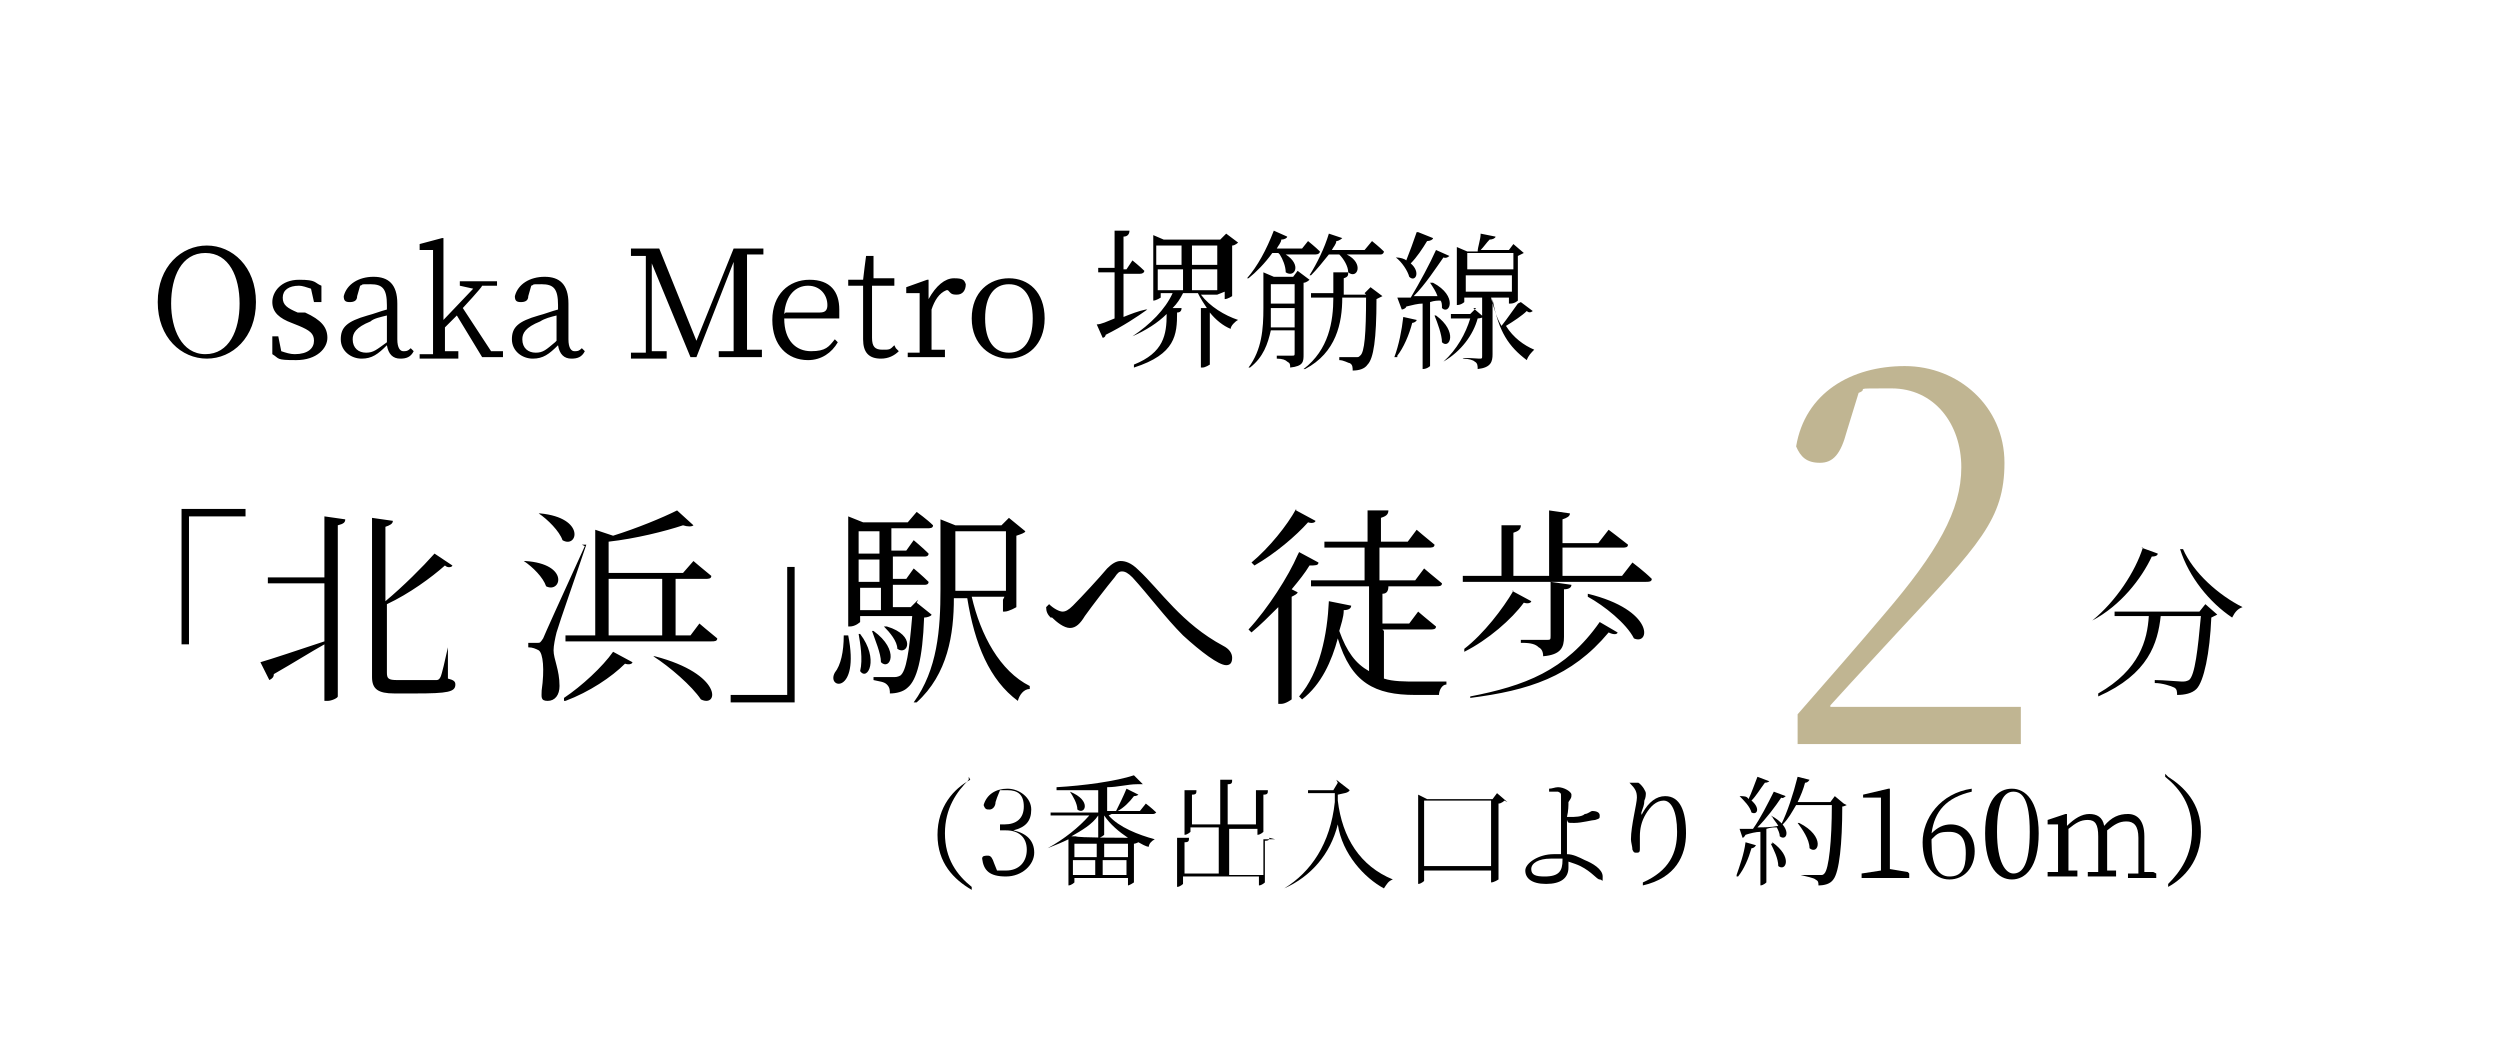 <?xml version="1.0" encoding="UTF-8"?>
<svg id="_レイヤー_1" data-name="レイヤー_1" xmlns="http://www.w3.org/2000/svg" version="1.1" xmlns:xlink="http://www.w3.org/1999/xlink" viewBox="0 0 168 70">
  <!-- Generator: Adobe Illustrator 29.3.1, SVG Export Plug-In . SVG Version: 2.1.0 Build 151)  -->
  <defs>
    <style>
      .st0 {
        fill: #c0b592;
      }

      .st1 {
        fill: none;
      }

      .st2 {
        isolation: isolate;
      }

      .st3 {
        clip-path: url(#clippath);
      }
    </style>
    <clipPath id="clippath">
      <rect class="st1" width="168" height="70"/>
    </clipPath>
  </defs>
  <g class="st3">
    <g>
      <path d="M11.5,20.4c0,1.7.7,3.4,2.3,3.4s2.3-1.6,2.3-3.4-.7-3.4-2.3-3.4-2.3,1.6-2.3,3.4ZM13.9,16.5c1.7,0,3.3,1.4,3.3,3.8s-1.6,3.8-3.3,3.8-3.3-1.4-3.3-3.8,1.6-3.8,3.3-3.8ZM20.1,21h.4c1.1.5,1.5,1,1.5,1.7s-.7,1.5-2.1,1.5-1.1-.1-1.6-.4v-1.2s.4,0,.4,0l.2,1c.3.1.6.2.9.2.9,0,1.3-.4,1.3-.9s-.3-.7-1-1l-.5-.2c-.8-.3-1.3-.7-1.3-1.4s.6-1.5,1.8-1.5,1,.2,1.5.4v1.1h-.5l-.2-.9c-.3-.1-.6-.2-.8-.2-.7,0-1.1.3-1.1.8s.3.7,1,1ZM26,22.9v-1.7c-.4.1-.9.2-1.1.4-1,.4-1.2.8-1.2,1.2,0,.6.4.9.9.9s.7-.2,1.4-.7ZM27.6,23.4l.2.2c-.2.4-.5.5-.9.5-.5,0-.8-.3-.9-.9-.6.6-1,.9-1.7.9s-1.4-.5-1.4-1.3.4-1.2,1.8-1.6c.4-.1.9-.3,1.3-.4v-.3c0-1.1-.3-1.4-1.1-1.4s-.4,0-.7.1l-.2.7c0,.3-.2.4-.5.4s-.4-.1-.4-.4c.2-.8,1-1.3,2-1.3s1.6.5,1.6,1.8v2.4c0,.6.2.8.4.8s.3,0,.5-.2ZM33.1,23.6h.7v.4h-1.4l-1.7-2.8-.8.8c0,.5,0,1.1,0,1.6h.9v.5h-2.6v-.3h.9c0-.7,0-1.4,0-2v-5h-.9v-.4l1.5-.4h.1c0,0,0,1.6,0,1.6v3.9l2-2.1-.9-.2v-.3h2.5v.3h-1c0,.1-1.3,1.5-1.3,1.5l1.9,2.9ZM37.4,22.9v-1.7c-.4.1-.8.2-1.1.4-1,.4-1.2.8-1.2,1.2,0,.6.4.9.9.9s.7-.2,1.3-.7ZM39.1,23.4l.2.2c-.2.4-.5.5-.9.5-.5,0-.8-.3-.9-.9-.6.6-1,.9-1.7.9s-1.4-.5-1.4-1.3.4-1.2,1.8-1.6c.4-.1.9-.3,1.3-.4v-.3c0-1.1-.3-1.4-1.1-1.4s-.4,0-.7.1l-.2.7c0,.3-.2.4-.5.4s-.4-.1-.4-.4c.2-.8,1-1.3,2-1.3s1.6.5,1.6,1.8v2.4c0,.6.2.8.4.8s.3,0,.5-.2ZM51.2,17.1h-1c0,1.1,0,2,0,3v.5c0,1,0,1.9,0,2.9h1v.5h-2.9v-.4h1c0-1.1,0-2,0-3v-3s-2.5,6.4-2.5,6.4h-.4l-2.6-6.3c0,.9,0,2.3,0,2.3v3.6h1v.5h-2.4v-.4h1c0-.1,0-6.5,0-6.5h-1v-.5h1.9l2.5,6.2,2.5-6.2h2v.4ZM52.8,21h2.3c.4,0,.5-.2.5-.5,0-.7-.5-1.3-1.3-1.3s-1.5.6-1.6,1.9ZM56.3,21.4h-3.6c0,1.5.8,2.2,1.8,2.2s1.2-.3,1.6-.8l.2.2c-.4.7-1.1,1.2-2,1.2-1.4,0-2.4-1-2.4-2.7s1.1-2.7,2.5-2.7,2,.8,2,2,0,.5,0,.6ZM60.2,23.4l.2.2c-.3.3-.7.5-1.2.5-.8,0-1.2-.4-1.2-1.3s0-.5,0-.9v-2.7h-1v-.4h1c0-.1.2-1.6.2-1.6h.5v1.5c0,0,1.4,0,1.4,0v.5h-1.5v3.5c0,.6.2.8.7.8s.5,0,.8-.3ZM62.4,18.8v1.3c.5-.9,1.1-1.4,1.7-1.4s.7.1.8.4c0,.4-.2.7-.6.7s-.4-.1-.6-.3h-.1c-.5.2-.8.7-1,1.3v.9c0,.5,0,1.3,0,1.8h.9v.5h-2.5v-.3h.8c0-.7,0-1.5,0-2v-.5c0-.6,0-1,0-1.5h-.9v-.4l1.4-.5h.1ZM67.8,24.1c-1.2,0-2.5-.9-2.5-2.7s1.2-2.7,2.5-2.7,2.4.9,2.4,2.7-1.2,2.7-2.4,2.7ZM67.8,23.7c1,0,1.6-.8,1.6-2.3s-.6-2.3-1.6-2.3-1.6.8-1.6,2.3.6,2.3,1.6,2.3ZM77.1,20.8h0c-.7.5-1.6,1.1-2.8,1.7,0,.1-.1.2-.2.2l-.4-.9c.3,0,.7-.2,1.2-.4v-3.1h-1.1v-.3c0,0,1.1,0,1.1,0v-2.5h1c0,.2-.1.4-.4.4v2.2h.2l.4-.6s.5.4.8.7c0,.1-.1.2-.3.2h-1.1v2.9c.5-.2,1-.4,1.5-.5ZM77.8,18.1v1.4h1.7v-1.4h-1.7ZM79.4,16.5h-1.7v1.3h1.7v-1.3ZM81.8,16.5h-1.7v1.3h1.7v-1.3ZM80.1,19.5h1.7v-1.4h-1.7v1.4ZM81.8,19.8h-1.1c.6.8,1.6,1.4,2.5,1.7h0c-.2.1-.5.4-.5.6-.5-.2-1-.6-1.4-1.1v3.5c0,0-.3.2-.5.2h-.1v-4h.4c-.2-.3-.4-.6-.6-1h-1c-.2.4-.4.7-.7,1h.6c0,.2-.1.3-.3.3,0,1.5-.1,2.8-2.9,3.7v-.2c2-.8,2.2-2,2.2-3.4-.6.6-1.4,1.1-2.3,1.5h0c1.2-.8,2.2-1.8,2.7-2.9h-.8v.3c0,0-.3.2-.5.2h0v-4.4l.7.3h3.8l.4-.4.8.6c0,0-.2.2-.4.2v3.4c0,0-.3.2-.5.2h0v-.5ZM85.9,17h-.4c-.5.7-1.1,1.3-1.6,1.7h-.1c.7-.8,1.3-1.9,1.8-3.2l.9.4c0,.1-.2.2-.4.2,0,.2-.2.4-.3.6h1.7l.4-.5s.5.4.8.7c0,.1-.1.2-.3.2h-2c1.1.7.6,1.6,0,1.2,0-.4-.2-.9-.4-1.2ZM85.4,22h1.6v-1.3h-1.6v.2c0,.4,0,.8,0,1.1ZM87,19.1h-1.6v1.3h1.6v-1.3ZM87.6,19.2v4.6c0,.5,0,.8-.9.9,0-.2,0-.3-.2-.4-.1-.1-.3-.2-.7-.2v-.2s.8,0,1,0,.2,0,.2-.2v-1.5h-1.6c-.2.9-.5,1.8-1.4,2.5h-.1c.9-1.2,1-2.6,1-4v-2.4l.7.3h1.3l.3-.4.8.6c0,0-.2.2-.4.2ZM91.7,19.7l.4-.4.8.6c0,0-.2.1-.4.2,0,2.7-.2,4-.6,4.4-.2.3-.6.4-1,.4,0-.2,0-.4-.2-.5-.1,0-.4-.2-.7-.2v-.2c.3,0,.9,0,1.1,0s.2,0,.3-.1c.3-.2.4-1.5.4-3.9h-1.6c0,1.7-.4,3.7-2.5,4.8h-.1c1.7-1.3,2-3.2,2-4.8h-1.5v-.3c0,0,1.5,0,1.5,0v-1.4h1c0,.2,0,.3-.3.4v1.1h1.5ZM91.7,16.8l.5-.6s.5.4.8.7c0,.1-.1.2-.2.2h-2.3c1.2.6.7,1.7.1,1.2,0-.4-.3-.9-.6-1.2h-.7c-.4.5-.8,1-1.2,1.4h-.1c.5-.8,1-1.8,1.3-2.8l.9.3c0,0-.2.2-.4.2,0,.2-.2.4-.3.6h2.3ZM95.3,15.6l1,.4c0,.1-.2.2-.4.2-.3.5-.7,1.1-1.1,1.5.7.6.3,1.3-.1.9-.1-.4-.5-1-.9-1.3h0c.3,0,.6.1.7.2.2-.5.5-1.3.7-1.9ZM93.9,24h-.2c.3-.8.5-1.8.6-2.7l.9.2c0,.1-.2.2-.3.2-.2.8-.6,1.7-1,2.2ZM96.2,19h.1c1.7.9,1.1,2.2.6,1.7,0-.2,0-.4-.1-.5-.2,0-.4,0-.7.1v4.3c0,0-.2.2-.5.2h0v-4.4c-.3,0-.7.1-1.1.2,0,.1-.2.2-.3.2l-.3-.8c.2,0,.5,0,.9,0,.6-1,1.3-2.3,1.7-3.2l.9.4c0,0-.2.2-.4.1-.5.7-1.2,1.8-2,2.6.5,0,1,0,1.6,0-.1-.3-.3-.6-.5-.9ZM96.4,21.2h.1c1.5,1.1.9,2.3.4,1.8,0-.5-.3-1.3-.5-1.8ZM99,20.7l.7.6c0,0-.2.1-.4.1-.3,1.1-1.1,2.2-2.3,2.9h0c.9-.8,1.5-1.9,1.8-2.9h-1.3v-.3c0,0,1.3,0,1.3,0l.4-.4ZM98.5,19.6h3.1v-1.1h-3.1v1.1ZM101.7,17h-3.1v1.1h3.1v-1.1ZM102.2,20.3l.8.6c0,0-.2.2-.4,0-.3.3-.9.7-1.4,1,.5.8,1.2,1.3,1.9,1.6h0c-.2.2-.4.4-.5.7-1.2-.9-1.9-1.9-2.3-4.1v3.7c0,.5-.1.9-1,1,0-.2,0-.4-.2-.5-.1-.1-.4-.2-.8-.2h0c0-.1.9,0,1.1,0s.2,0,.2-.2v-3.9h-1.2v.3c0,0-.2.2-.5.2h0v-3.9l.7.3h.7c0-.3.2-.8.2-1.2l1,.2c0,.1-.2.2-.4.2-.2.2-.4.5-.6.7h1.9l.3-.4.7.6c0,0-.2.1-.4.2v3s-.2.2-.5.2h-.1v-.4h-1.2c.2.8.4,1.4.7,1.9.4-.5.8-1.1,1.1-1.5Z"/>
      <path d="M12.2,43.3v-9.1h4.3v.5h-3.8v8.6h-.5ZM21.8,38.6v-3.9l1.4.2c0,.2-.1.3-.5.4v11.5c0,.1-.4.3-.7.3h-.2v-3.8c-.9.5-2,1.2-3.4,2,0,.2-.1.3-.3.4l-.6-1.2c.7-.2,2.5-.8,4.3-1.4v-3.9h-3.8v-.4c-.1,0,3.8,0,3.8,0ZM30.1,43.5v2.1c.4.1.5.2.5.4,0,.5-.5.6-2.7.6h-1.4c-1.1,0-1.5-.3-1.5-1.1v-10.7l1.4.2c0,.2-.2.3-.5.4v5c1.2-1,2.5-2.3,3.3-3.2l1.2.8c0,.1-.3.2-.5,0-.9.8-2.4,1.9-3.9,2.6v4.6c0,.4.1.5.7.5h1.3c.6,0,1.1,0,1.3,0,.1,0,.2,0,.3-.2.1-.2.3-1.1.5-2h.2ZM36.2,34.5h.1c3.1.3,2.5,2.4,1.5,1.8-.2-.6-1-1.4-1.6-1.8ZM35.2,37.7h.1c3,.2,2.4,2.2,1.4,1.7-.2-.6-.9-1.3-1.5-1.7ZM39.1,36.6h.3c-.6,1.8-1.8,5.2-2,5.9-.1.4-.2.9-.2,1.2,0,.6.4,1.3.4,2.4,0,.6-.3,1-.8,1s-.4-.3-.4-.7c.2-1.4.1-2.5-.2-2.7-.2-.1-.4-.2-.7-.2v-.3h.6c.2,0,.2,0,.4-.3q.2-.5,2.8-6.2ZM37.9,47.1v-.2c1.2-.8,2.6-2.1,3.3-3.1l1.3.7c0,.1-.2.2-.5.1-.9.9-2.4,1.9-4,2.5ZM43.9,44.1h.1c4.6,1.2,4.3,3.5,3.1,2.9-.6-.9-2.1-2.2-3.2-2.9ZM40.9,38.9v3.8h3.6v-3.8h-3.6ZM46.4,42.7l.6-.8s.7.6,1.2,1c0,.2-.2.2-.4.2h-9.8v-.4c-.1,0,2,0,2,0v-7.1l1.2.4c1.6-.5,3.3-1.2,4.3-1.7l1.1,1c-.1.1-.4.1-.7,0-1.2.4-3.2.9-5,1.1v2.1h5l.7-.8s.7.6,1.2,1c0,.2-.2.2-.4.2h-2v3.8h1ZM53.4,38.1v9.1h-4.3v-.5h3.8v-8.6h.5ZM56.8,42.7h.2c.8,4-1.5,3.6-.9,2.5.4-.5.6-1.4.6-2.5ZM57.6,42.6h.2c1.3,1.7.5,3.2,0,2.5.2-.8,0-1.9-.1-2.5ZM58.5,42.4h.2c1.8,1.3,1.1,2.7.5,2.1,0-.6-.4-1.5-.6-2.1ZM59.4,42.1h.2c2,.6,1.4,2,.7,1.5,0-.5-.5-1.1-.9-1.5ZM57.8,39.5v1.5h1.4v-1.5h-1.4ZM59.1,35.7h-1.4v1.5h1.4v-1.5ZM59.1,39.1v-1.5h-1.4v1.5h1.4ZM61.6,40.5l1,.8c0,.1-.3.2-.5.2-.1,2.8-.5,4.2-1.1,4.7-.3.3-.8.4-1.2.4,0-.2,0-.4-.2-.6s-.5-.2-.9-.3v-.2c.4,0,1.1,0,1.3,0s.3,0,.5-.1c.4-.3.6-1.6.8-4h-3.5v.4c0,0-.3.3-.7.3h-.1v-7.4l1,.4h3l.6-.7s.7.5,1.1.9c0,.2-.2.2-.4.2h-2.4v1.5h1l.5-.7s.6.5,1,.9c0,.2-.2.2-.3.2h-2.1v1.5h.9l.5-.7s.6.5,1,.9c0,.2-.2.2-.3.2h-2.1v1.5h1.2l.5-.5ZM64.2,39.5v.2h3.4v-4h-3.4v3.8ZM67.5,40.1h-2.2c.6,2.6,1.9,5,3.9,6v.2c-.4,0-.7.4-.8.8-1.9-1.4-2.9-3.8-3.4-6.9h-.9c0,2.4-.4,5.1-2.5,7h-.2c1.6-2.2,1.8-4.9,1.8-7.6v-4.7l1,.4h3.1l.5-.5,1.1.9c0,.1-.3.2-.6.3v4.8c0,0-.5.3-.8.3h-.1v-.8ZM70.6,41.5c-.2-.2-.3-.4-.3-.7l.2-.2c.3.3.7.5.9.5s.4-.1.7-.4c.6-.6,1.8-1.9,2.3-2.5.3-.3.6-.5.9-.5s.7.1,1.2.6c1.5,1.4,2.9,3.6,5.7,5.1.4.2.6.5.6.8s-.1.5-.4.5c-.5,0-1.7-.9-2.9-2-1.2-1.2-2.3-2.7-3.4-3.9-.3-.3-.5-.4-.7-.4s-.3.1-.5.4c-.5.6-1.5,1.9-2,2.6-.3.5-.6.8-1,.8s-.9-.4-1.2-.7ZM89,36.8v-.4c-.1,0,2.9,0,2.9,0v-2.1h1.4c0,.3-.2.4-.5.5v1.6h1.8l.6-.8s.7.6,1.2,1c0,.2-.2.2-.4.2h-3.3v2.2h2.4l.6-.8s.7.6,1.2,1c0,.2-.2.2-.4.2h-8.4v-.4c-.1,0,3.6,0,3.6,0v-2.2h-2.9ZM87.1,34.3l1.3.7c0,.1-.2.2-.5.1-.8.9-2.2,2.1-3.6,2.9l-.2-.2c1.2-1,2.4-2.5,3-3.6ZM87.3,37.1l1.3.7c0,.2-.2.2-.6.2-.3.5-.7,1-1.2,1.6l.4.2c0,.1-.2.2-.4.3v6.9c0,0-.4.3-.7.3h-.2v-6.5c-.6.6-1.2,1.2-1.8,1.7l-.2-.2c1.3-1.4,2.7-3.6,3.3-5ZM93,42.4v3.2c.6.2,1.4.2,2.2.2s1.4,0,2,0v.2c-.3,0-.5.4-.5.7h-1.6c-2.7,0-4.3-.8-5.2-3.8-.4,1.5-1.1,3.1-2.4,4.1l-.2-.2c1.4-1.6,1.9-4.2,2-6.4l1.5.3c0,.2-.2.3-.5.3,0,.5-.2,1-.3,1.4.5,1.4,1.1,2.2,2,2.7v-5.7h1.3c0,.3-.1.5-.4.5v2h1.8l.6-.8s.7.6,1.2,1c0,.2-.2.2-.4.2h-3.2ZM101.6,39.7l1.3.7c0,.1-.2.2-.5.1-.8,1.1-2.4,2.5-4,3.3v-.2c1.3-1,2.6-2.7,3.3-3.9ZM102.2,43.2v-.2s1.4,0,1.7,0,.3,0,.3-.3v-3.6l1.4.2c0,.2-.2.3-.5.3v3.2c0,.7-.2,1.2-1.4,1.3,0-.3-.1-.5-.3-.6-.2-.2-.5-.3-1.1-.3ZM98.8,47.1v-.3c3.6-.7,6.4-1.7,8.7-5l1.2.7c0,.1-.2.2-.6,0-2.5,3-5.4,3.9-9.3,4.4ZM106.7,40.1v-.2c4.5,1.1,4.2,3.5,3.1,3-.5-1-2-2.2-3.1-2.8ZM109,38.7l.7-.9s.8.6,1.3,1.1c0,.2-.2.2-.4.2h-12.3v-.4c-.1,0,2.6,0,2.6,0v-3.4h1.3c0,.3-.2.4-.5.5v2.9h2.4v-4.4l1.4.2c0,.2-.2.3-.5.4v1.6h2.4l.7-.9s.8.6,1.3,1c0,.2-.2.2-.4.2h-4v1.9h3.9Z"/>
      <path d="M143.9,36.8l1.1.4c0,.1-.1.2-.4.2-.7,1.5-2.1,3.3-4,4.3h0c1.6-1.3,2.9-3.3,3.4-4.9ZM147.8,41.1l.4-.5.8.7c0,0-.2.1-.4.2-.1,2.4-.5,4.3-1,4.8-.3.3-.8.4-1.3.4,0-.2,0-.4-.2-.5-.2-.1-.8-.3-1.3-.3v-.2c.6,0,1.6.1,1.8.1s.3,0,.5-.1c.4-.3.6-2.1.8-4.3h-2.7c-.2,1.8-.8,3.9-4.2,5.4v-.2c2.8-1.6,3.3-3.6,3.4-5.2h-2.3v-.3c0,0,5.7,0,5.7,0ZM146.5,36.9h.2c.7,1.6,2.4,3.1,4,3.9h0c-.3.1-.5.3-.7.7-1.5-1-2.9-2.7-3.5-4.6Z"/>
      <path class="st0" d="M123,47.5h12.8v2.5h-15v-2c2.1-2.4,4.2-4.8,5.8-6.7,3.6-4.2,5.2-7,5.2-9.9s-1.8-5.3-4.7-5.3-1.4,0-2.2.3l-.8,2.6c-.4,1.5-.9,2.1-1.8,2.1s-1.3-.4-1.6-1.1c.6-3.6,3.7-5.4,7.3-5.4s6.7,2.7,6.7,6.5-1.7,5.5-7.1,11.3c-1,1.1-2.7,2.9-4.6,5Z"/>
    </g>
  </g>
  <g id="_3番出入口より_約160m_" class="st2">
    <g class="st2">
      <path d="M65.1,52.2v.2c-.8.8-1.6,1.9-1.6,3.6s.8,2.8,1.8,3.6v.2c-1.2-.7-2.3-1.8-2.3-3.7s1.1-3.1,2.2-3.7Z"/>
      <path d="M66.9,53.9c0,.3-.2.5-.4.5s-.3,0-.4-.3c.2-.7.8-1.1,1.6-1.1s1.6.6,1.6,1.4-.4,1.2-1.2,1.4c.9.2,1.4.7,1.4,1.5s-.8,1.6-1.9,1.6-1.5-.4-1.6-1.2c0-.2.2-.2.4-.2.2,0,.3.2.4.5l.2.5c.2,0,.4,0,.6,0,.9,0,1.4-.6,1.4-1.4s-.5-1.3-1.4-1.3h-.4v-.4h.3c.8,0,1.3-.4,1.3-1.2s-.4-1.1-1.1-1.1-.3,0-.5,0l-.2.5Z"/>
      <path d="M74.5,54.8c.7.8,2,1.3,3.1,1.6h0c-.2.1-.4.3-.4.5-.2,0-.5-.2-.7-.3,0,0-.2.1-.3.1v2.6s-.3.2-.4.2h0v-.5h-3.6v.3c0,0-.2.2-.4.2h0v-3.1c-.4.2-.9.4-1.4.6h0c1.1-.6,2.1-1.4,2.8-2.2h-2.6v-.2c0,0,3.2,0,3.2,0v-1.5c-.9,0-1.9,0-2.8,0v-.2c1.8-.1,4-.4,5.2-.8l.6.6c0,0-.2,0-.4,0-.6,0-1.3.2-2,.2v1.6h.7-.1c.2-.4.5-1,.7-1.5l.8.4c0,0-.1.1-.3.1-.3.4-.7.8-1.1,1h1.5l.4-.5s.4.3.7.6c0,0-.1.1-.2.1h-2.8ZM71.9,53.2c1.5.6,1,1.6.5,1.2,0-.4-.3-.9-.5-1.2h0ZM75.8,56.3c-.6-.4-1.2-.9-1.6-1.5h0v1.3s-.2.2-.4.2h0v-1.5c-.4.6-1.1,1-1.8,1.4h.3c0,.1,3.5.1,3.5.1l.2-.2ZM73.7,56.7h-1.5v.9h1.5v-.9ZM72.1,58.8h1.5v-1h-1.5v1ZM74.2,57.6h1.6v-.9h-1.6v.9ZM75.7,58.8v-1h-1.6v1h1.6Z"/>
      <path d="M85.3,56.3c0,.1,0,.2-.3.2v2.8c0,0-.2.2-.4.2h0v-.6h-5.1v.5c0,0-.2.2-.4.2h0v-3.3h.8c0,.2,0,.3-.3.3v2.1h2.3v-3.1h-1.9v.3c0,0-.2.2-.4.2h0v-3h.8c0,.2,0,.3-.3.3v2h1.9v-3h.8c0,.2,0,.3-.3.3v2.7h1.9v-2.3h.8c0,.2,0,.3-.3.3v2.5c0,0-.2.2-.4.2h0v-.4h-1.9v3.1h2.3v-2.4h.8Z"/>
      <path d="M89.8,52.4l.9.7c-.1.2-.4.2-.8.3v.4c.3,2.5,1.5,4.4,3.7,5.3h0c-.3.1-.4.3-.6.6-1.3-.7-2.8-2.3-3.1-4.3-.5,2-1.8,3.5-3.6,4.3h0c1.8-1.1,3.1-3,3.4-5.8v-.6h-1.8v-.2c0,0,1.7,0,1.7,0l.3-.5Z"/>
      <path d="M101.1,53.8c0,0-.2.2-.4.2v5.1s-.3.2-.5.2h0v-.8h-4.5v.7c0,0-.2.2-.4.2h0v-6l.6.3h4.4l.3-.4.7.6ZM100.2,58.2v-4.4h-4.5v4.4h4.5Z"/>
      <path d="M105.3,55.1c0,.4,0,1.4,0,2.1,0,0,0,.1,0,.2.4,0,.8.2,1.2.4.5.2,1.2.6,1.2,1.1s0,.2-.2.2c-.2,0-.5-.5-1.3-.9-.2-.1-.5-.2-.8-.3,0,.1,0,.2,0,.4,0,.7-.5,1.1-1.5,1.1s-1.4-.4-1.4-.9.9-1.1,1.9-1.1.4,0,.5,0c0-.6,0-1.7,0-2.3,0-.5,0-1.4,0-1.6,0-.2,0-.2-.2-.3-.2,0-.4,0-.6,0v-.2c.2,0,.4-.1.6-.1.4,0,.9.3.9.5s0,.2-.2.5c0,.2,0,.6-.1,1,0,0,.2,0,.2,0,.3,0,.8,0,1-.2.2,0,.4-.2.5-.2.3,0,.5.1.5.3s0,.2-.3.3c-.2,0-.9.2-1.4.2s-.4,0-.5-.2h0ZM105,57.7c-.2,0-.5,0-.8,0-.8,0-1.3.3-1.3.7s.3.5.9.5c1,0,1.2-.4,1.2-1.1Z"/>
      <path d="M109.6,52.6h.1c.2,0,.3,0,.4,0,.3.2.5.6.5.7s0,.3-.1.5c0,.3-.1.5-.2.8,0,.2,0,.2.1,0,.4-.7.9-1.1,1.5-1.1,1,0,1.4,1,1.4,2.5s-.7,3-2.9,3.5v-.2c1.8-.8,2.3-2,2.3-3.4s-.4-2.1-.9-2.1-.9.4-1.2.9c-.3.5-.4,1-.4,1.5s0,.6,0,.8,0,.3-.2.3-.2,0-.3-.2c0-.2-.1-.5-.1-.7,0-.9.4-2.4.4-2.8s-.1-.6-.5-1Z"/>
      <path d="M116.7,58.8c.2-.6.5-1.4.6-2.2l.7.2c0,0-.1.2-.3.2-.2.7-.5,1.4-.9,1.9h-.1ZM119,54.8c1.5.8,1.1,1.8.6,1.4,0-.2-.1-.4-.2-.6-.2,0-.4,0-.7.1v3.6s-.2.2-.4.2h0v-3.6c-.3,0-.7.1-1,.2,0,0-.1.2-.2.2l-.2-.6c.2,0,.5,0,.9,0,.5-.7,1-1.7,1.4-2.5l.8.3c0,0-.2.2-.3.1-.4.6-1,1.4-1.6,2,.4,0,.9,0,1.4-.1-.1-.2-.3-.4-.4-.6h0ZM118.9,52.5c0,0-.1.1-.3.1-.3.4-.6.9-.9,1.2.6.5.4,1,0,.8-.1-.4-.5-.8-.8-1.1h0c.3,0,.5,0,.6.2.2-.4.4-1,.6-1.5l.8.3ZM119.1,56.6c1.4,1,.9,2,.4,1.6,0-.5-.3-1.1-.5-1.5h.1ZM124.1,54.1c0,0-.2.1-.3.1,0,2.5-.2,4.4-.6,4.9-.2.3-.6.4-1,.4,0-.2,0-.3-.2-.4-.1-.1-.6-.2-1-.3h0c.4,0,1.1,0,1.3,0s.2,0,.3-.1c.3-.3.5-2.2.5-4.6h-2.4c-.3.5-.5.9-.9,1.3h-.1c.4-.8.8-2,1.1-3.2l.8.2c0,0-.1.2-.3.2-.1.4-.3.9-.5,1.3h2.2l.3-.4.6.5ZM120.9,55.3c1.8.9,1.3,2.2.7,1.7,0-.6-.5-1.3-.8-1.7h0Z"/>
      <path d="M128.3,58.7v.3h-3.2v-.3l1.3-.2c0-.5,0-1,0-1.4v-3.5h-1.2c0,.1,0-.2,0-.2l1.7-.4h.1c0,0,0,1.3,0,1.3v2.7c0,.5,0,.9,0,1.4l1.2.2Z"/>
      <path d="M132.5,53.2c-1.7.4-2.5,1.3-2.7,2.8.4-.4.8-.6,1.3-.6.9,0,1.6.7,1.6,1.8s-.7,1.9-1.7,1.9-1.8-.9-1.8-2.5,1.2-3.3,3.3-3.6v.2ZM132.1,57.3c0-1-.4-1.4-1.1-1.4s-.8.1-1.2.5v.2c0,1.5.4,2.3,1.2,2.3s1.1-.5,1.1-1.5Z"/>
      <path d="M137,56c0,2.3-.9,3.1-1.8,3.1s-1.8-.8-1.8-3.1.9-3,1.8-3,1.8.8,1.8,3ZM135.3,58.7c.6,0,1.1-.6,1.1-2.8s-.5-2.7-1.1-2.7-1.1.6-1.1,2.7.6,2.8,1.1,2.8Z"/>
      <path d="M144.9,58.7v.3h-1.9v-.3h.7c0-.5,0-1.2,0-1.6v-.8c0-.8-.3-1.1-.8-1.1s-.8.2-1.3.6c0,.1,0,.3,0,.4v.8c0,.4,0,1,0,1.5h.6v.4h-1.9v-.3h.7c0-.5,0-1.2,0-1.6v-.8c0-.8-.2-1.1-.7-1.1s-.8.2-1.3.6v1.3c0,.4,0,1,0,1.5h.6v.4h-2v-.3h.7c0-.5,0-1.2,0-1.6v-.4c0-.5,0-.8,0-1.2h-.7v-.3l1.2-.4h.1c0,0,0,.8,0,.8.5-.5,1-.8,1.5-.8s.9.2,1,.8c.5-.6,1-.8,1.6-.8s1.1.4,1.1,1.5v.9c0,.4,0,1,0,1.5h.6Z"/>
      <path d="M145.7,52.2c1.1.7,2.2,1.8,2.2,3.7s-1.1,3.1-2.2,3.7v-.2c.8-.8,1.6-1.9,1.6-3.6s-.8-2.8-1.8-3.6v-.2Z"/>
    </g>
  </g>
</svg>